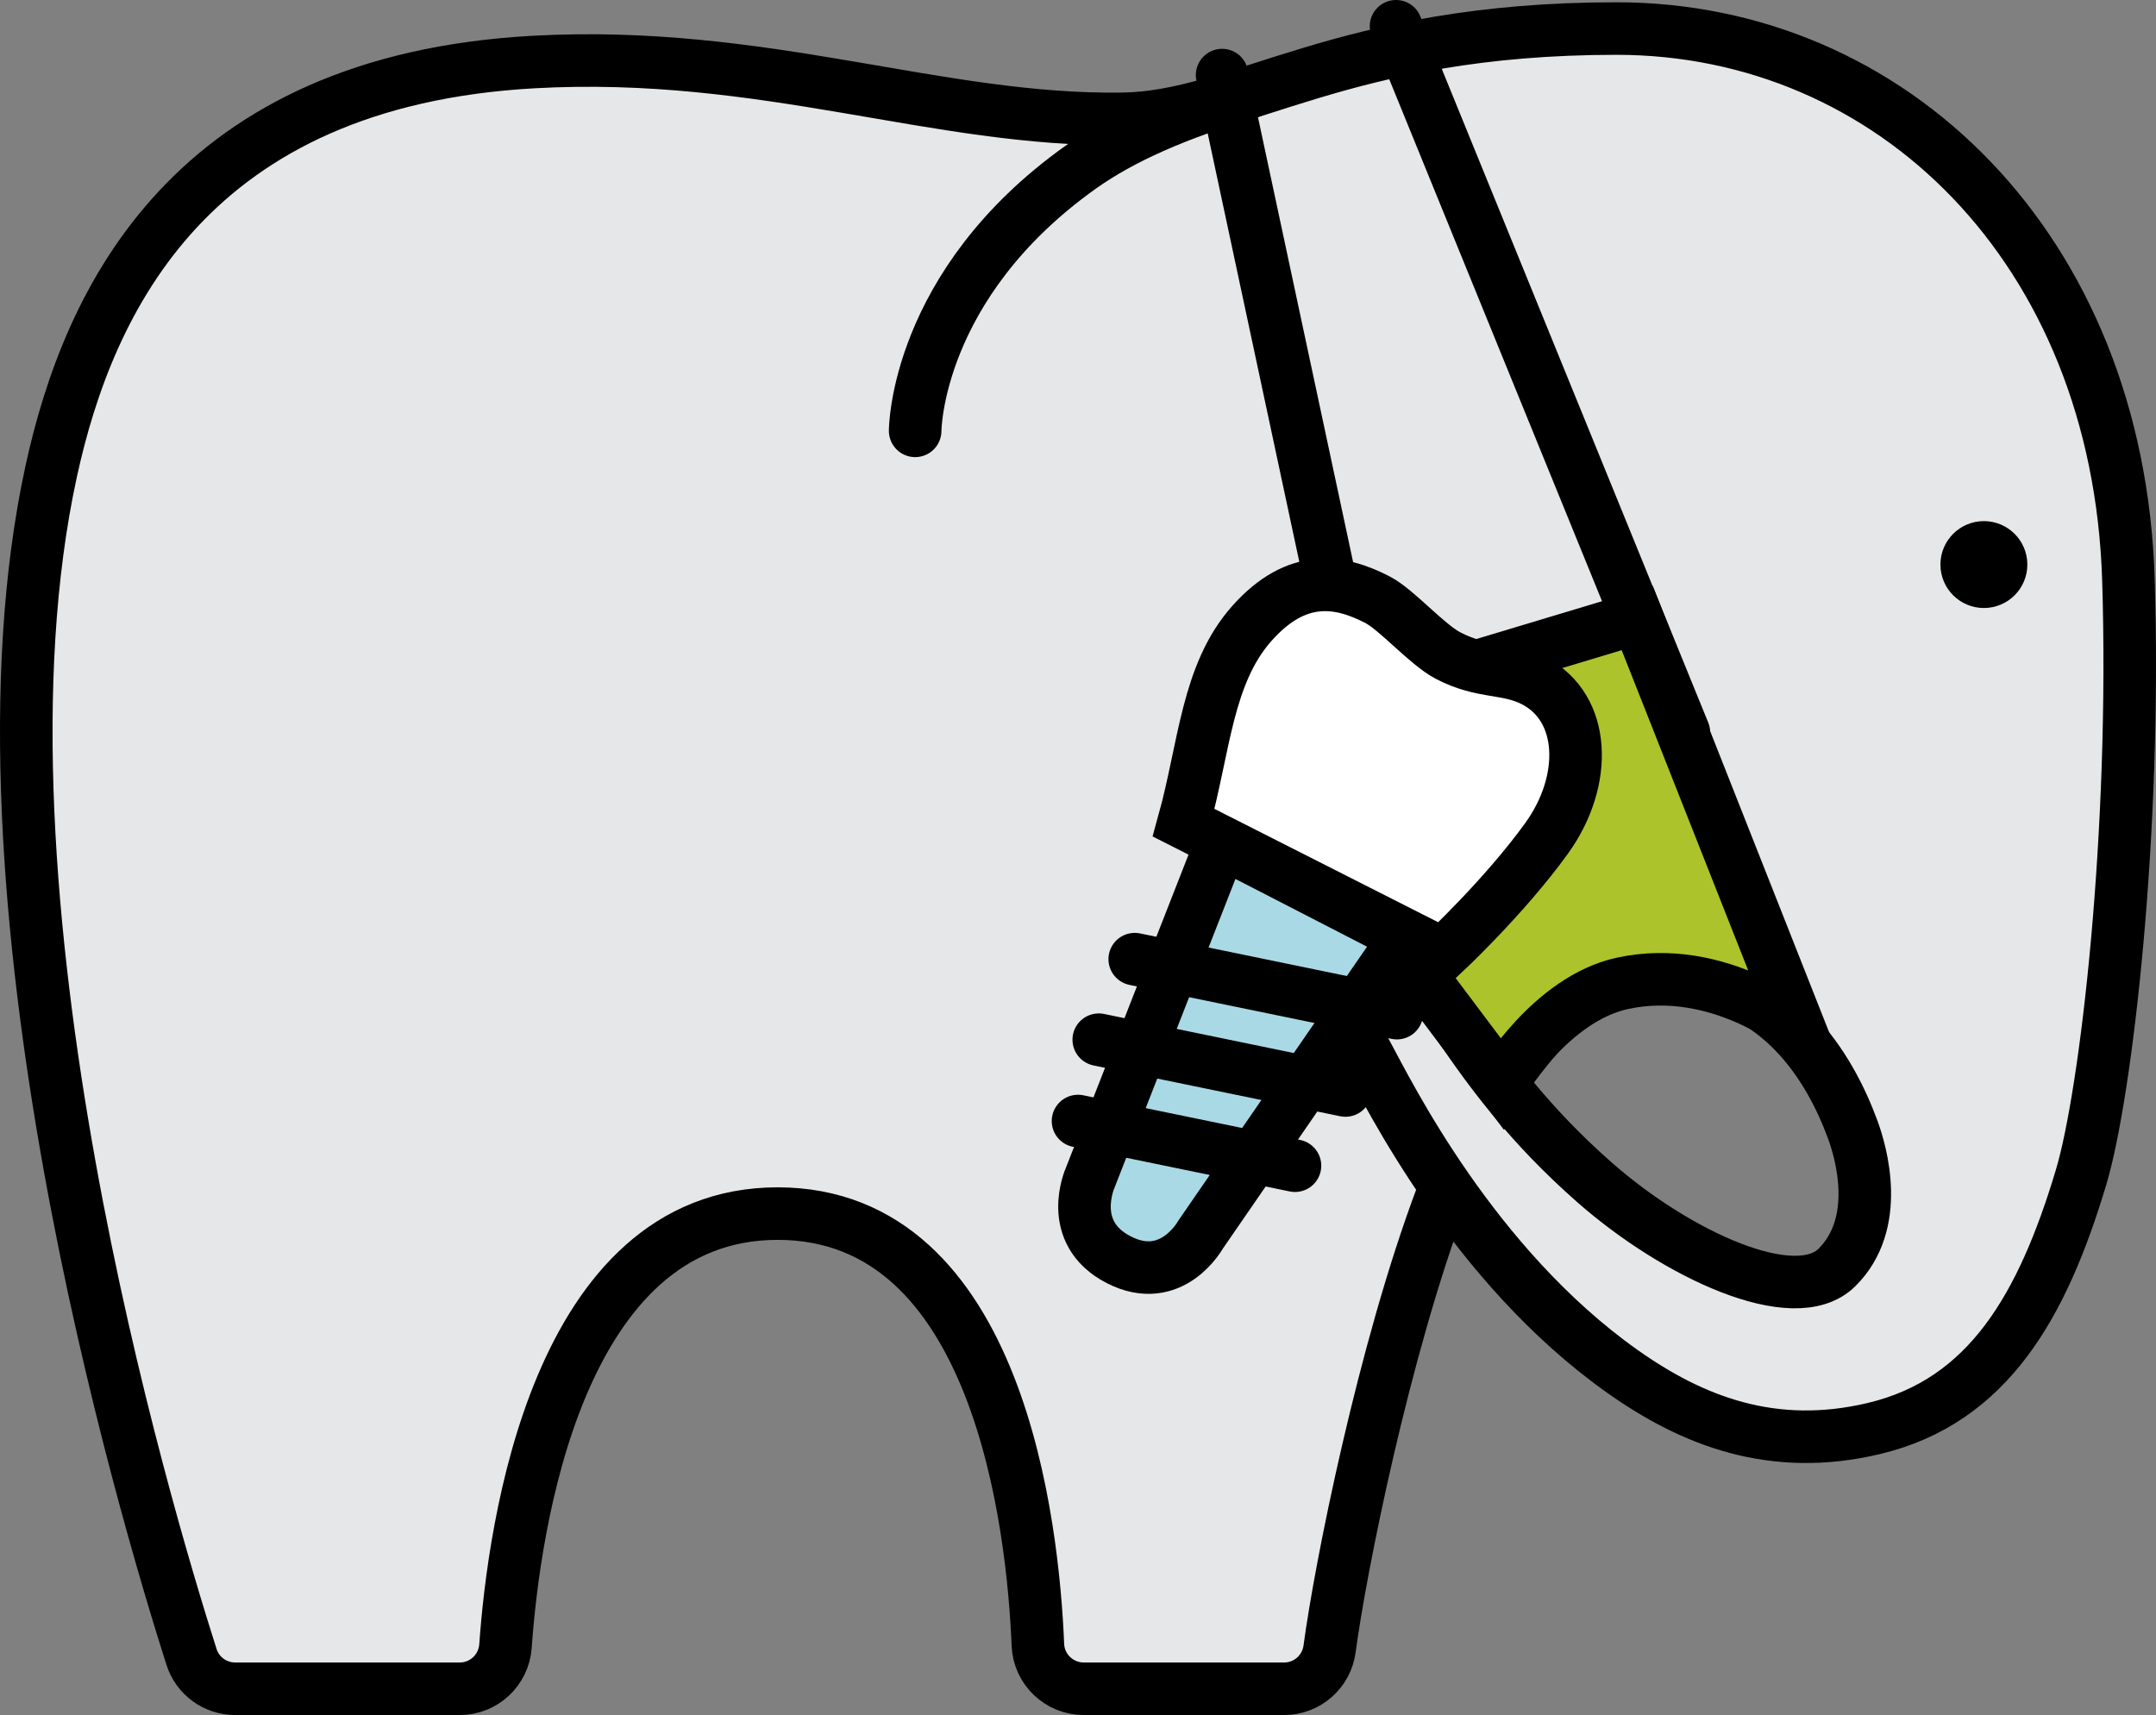 <?xml version="1.0" encoding="utf-8"?>
<!-- Generator: Adobe Illustrator 22.1.0, SVG Export Plug-In . SVG Version: 6.00 Build 0)  -->
<svg version="1.1" id="Ebene_1" xmlns="http://www.w3.org/2000/svg" xmlns:xlink="http://www.w3.org/1999/xlink" x="0px" y="0px"
	 viewBox="0 0 202.216 160.888" style="enable-background:new 0 0 202.216 160.888;" xml:space="preserve">
<rect x="0" y="0" width="202.216" height="160.888" fill="#808080" stroke="none"/>
<style type="text/css">
	.st0{fill:#E6E7E8;stroke:#000000;stroke-width:4.929;stroke-miterlimit:10;}
	.st1{fill:#ADC32B;stroke:#000000;stroke-width:4.929;stroke-linecap:round;stroke-miterlimit:10;}
	.st2{fill:none;stroke:#000000;stroke-width:4.929;stroke-linecap:round;stroke-miterlimit:10;}
	.st3{fill:#A9D9E5;stroke:#000000;stroke-width:4.929;stroke-linecap:round;stroke-miterlimit:10;}
	.st4{fill:#FFFFFF;stroke:#000000;stroke-width:4.929;stroke-linecap:round;stroke-miterlimit:10;}
</style>
<path class="st0" d="M140.818,101.567c4.577-6.419,8.435-10.529,16.189-9.975c9.864,0.705,14.575,8.431,16.763,14.369
	c0.792,2.149,2.721,8.804-1.5,12.958c-3.964,3.901-15.028-1.232-22.737-8.019c-5.972-5.258-10.033-10.55-13.826-16.439
	c-3.167-4.917-6.632-3.514-7.361-2.847c-0.786,0.718-2.764,2.43-0.146,7.25c2.032,3.741,9.921,19.825,23.946,29.768
	c6.583,4.667,14.124,7.636,23.623,5.372c10.75-2.562,15.812-11.542,19.413-23.542c2.382-7.939,5.191-32.428,4.448-56.098
	c-0.976-31.072-22.234-51.686-48.018-51.686s-35.245,8.302-46.307,8.47C87.94,11.41,71.652,4.623,50.052,5.818
	C17.953,7.594,8.331,27.997,4.798,44.232c-8.536,39.22,8.773,97.455,13.166,111.205c0.569,1.782,2.226,2.985,4.097,2.985h21.057
	c2.265,0,4.134-1.751,4.293-4.01c0.774-10.954,4.783-40.565,25.525-40.565c20.796,0,23.957,29.427,24.411,40.462
	c0.095,2.302,2.002,4.114,4.307,4.114h18.783c2.161,0,3.982-1.6,4.267-3.742c0.988-7.435,5.051-27.931,10.53-42.489"/>
<path class="st1" d="M132.349,90.295l-5.084-24.408l26.297-7.908l15.249,38.608c0,0-7.583-6.316-16.656-4.337
	c-6.701,1.461-11.337,9.317-11.337,9.317L132.349,90.295z"/>
<line class="st2" x1="114.624" y1="7.044" x2="129.612" y2="77.154"/>
<line class="st2" x1="130.937" y1="2.465" x2="157.937" y2="68.711"/>
<g>
	<path class="st2" d="M117.235,8.635c-6.879,2.042-12.031,4.313-15.876,7.05C85.835,26.736,85.835,40.417,85.835,40.417"/>
</g>
<circle cx="186.073" cy="52.961" r="4.076"/>
<g>
	<path class="st3" d="M114.576,79.012l-12.322,31.466c0,0-2.318,5.125,2.669,7.693c4.986,2.568,7.688-2.36,7.688-2.36L131.837,87.9
		L114.576,79.012z"/>
	<path class="st4" d="M111.016,77.178c1.961-7.058,2.17-13.939,6.408-18.704c4.238-4.764,8.271-4.03,11.781-2.213
		c1.806,0.935,4.606,4.186,6.605,5.235c3.267,1.713,5.501,1.063,8.058,2.379c4.849,2.497,5.116,9.318,1.197,14.761
		c-3.946,5.481-9.724,10.869-9.724,10.869L111.016,77.178z"/>
	<line class="st2" x1="106.43" y1="89.978" x2="131.019" y2="95.043"/>
	<line class="st2" x1="103.055" y1="97.533" x2="126.193" y2="102.299"/>
	<line class="st2" x1="101.109" y1="105.162" x2="121.459" y2="109.354"/>
</g>
</svg>
